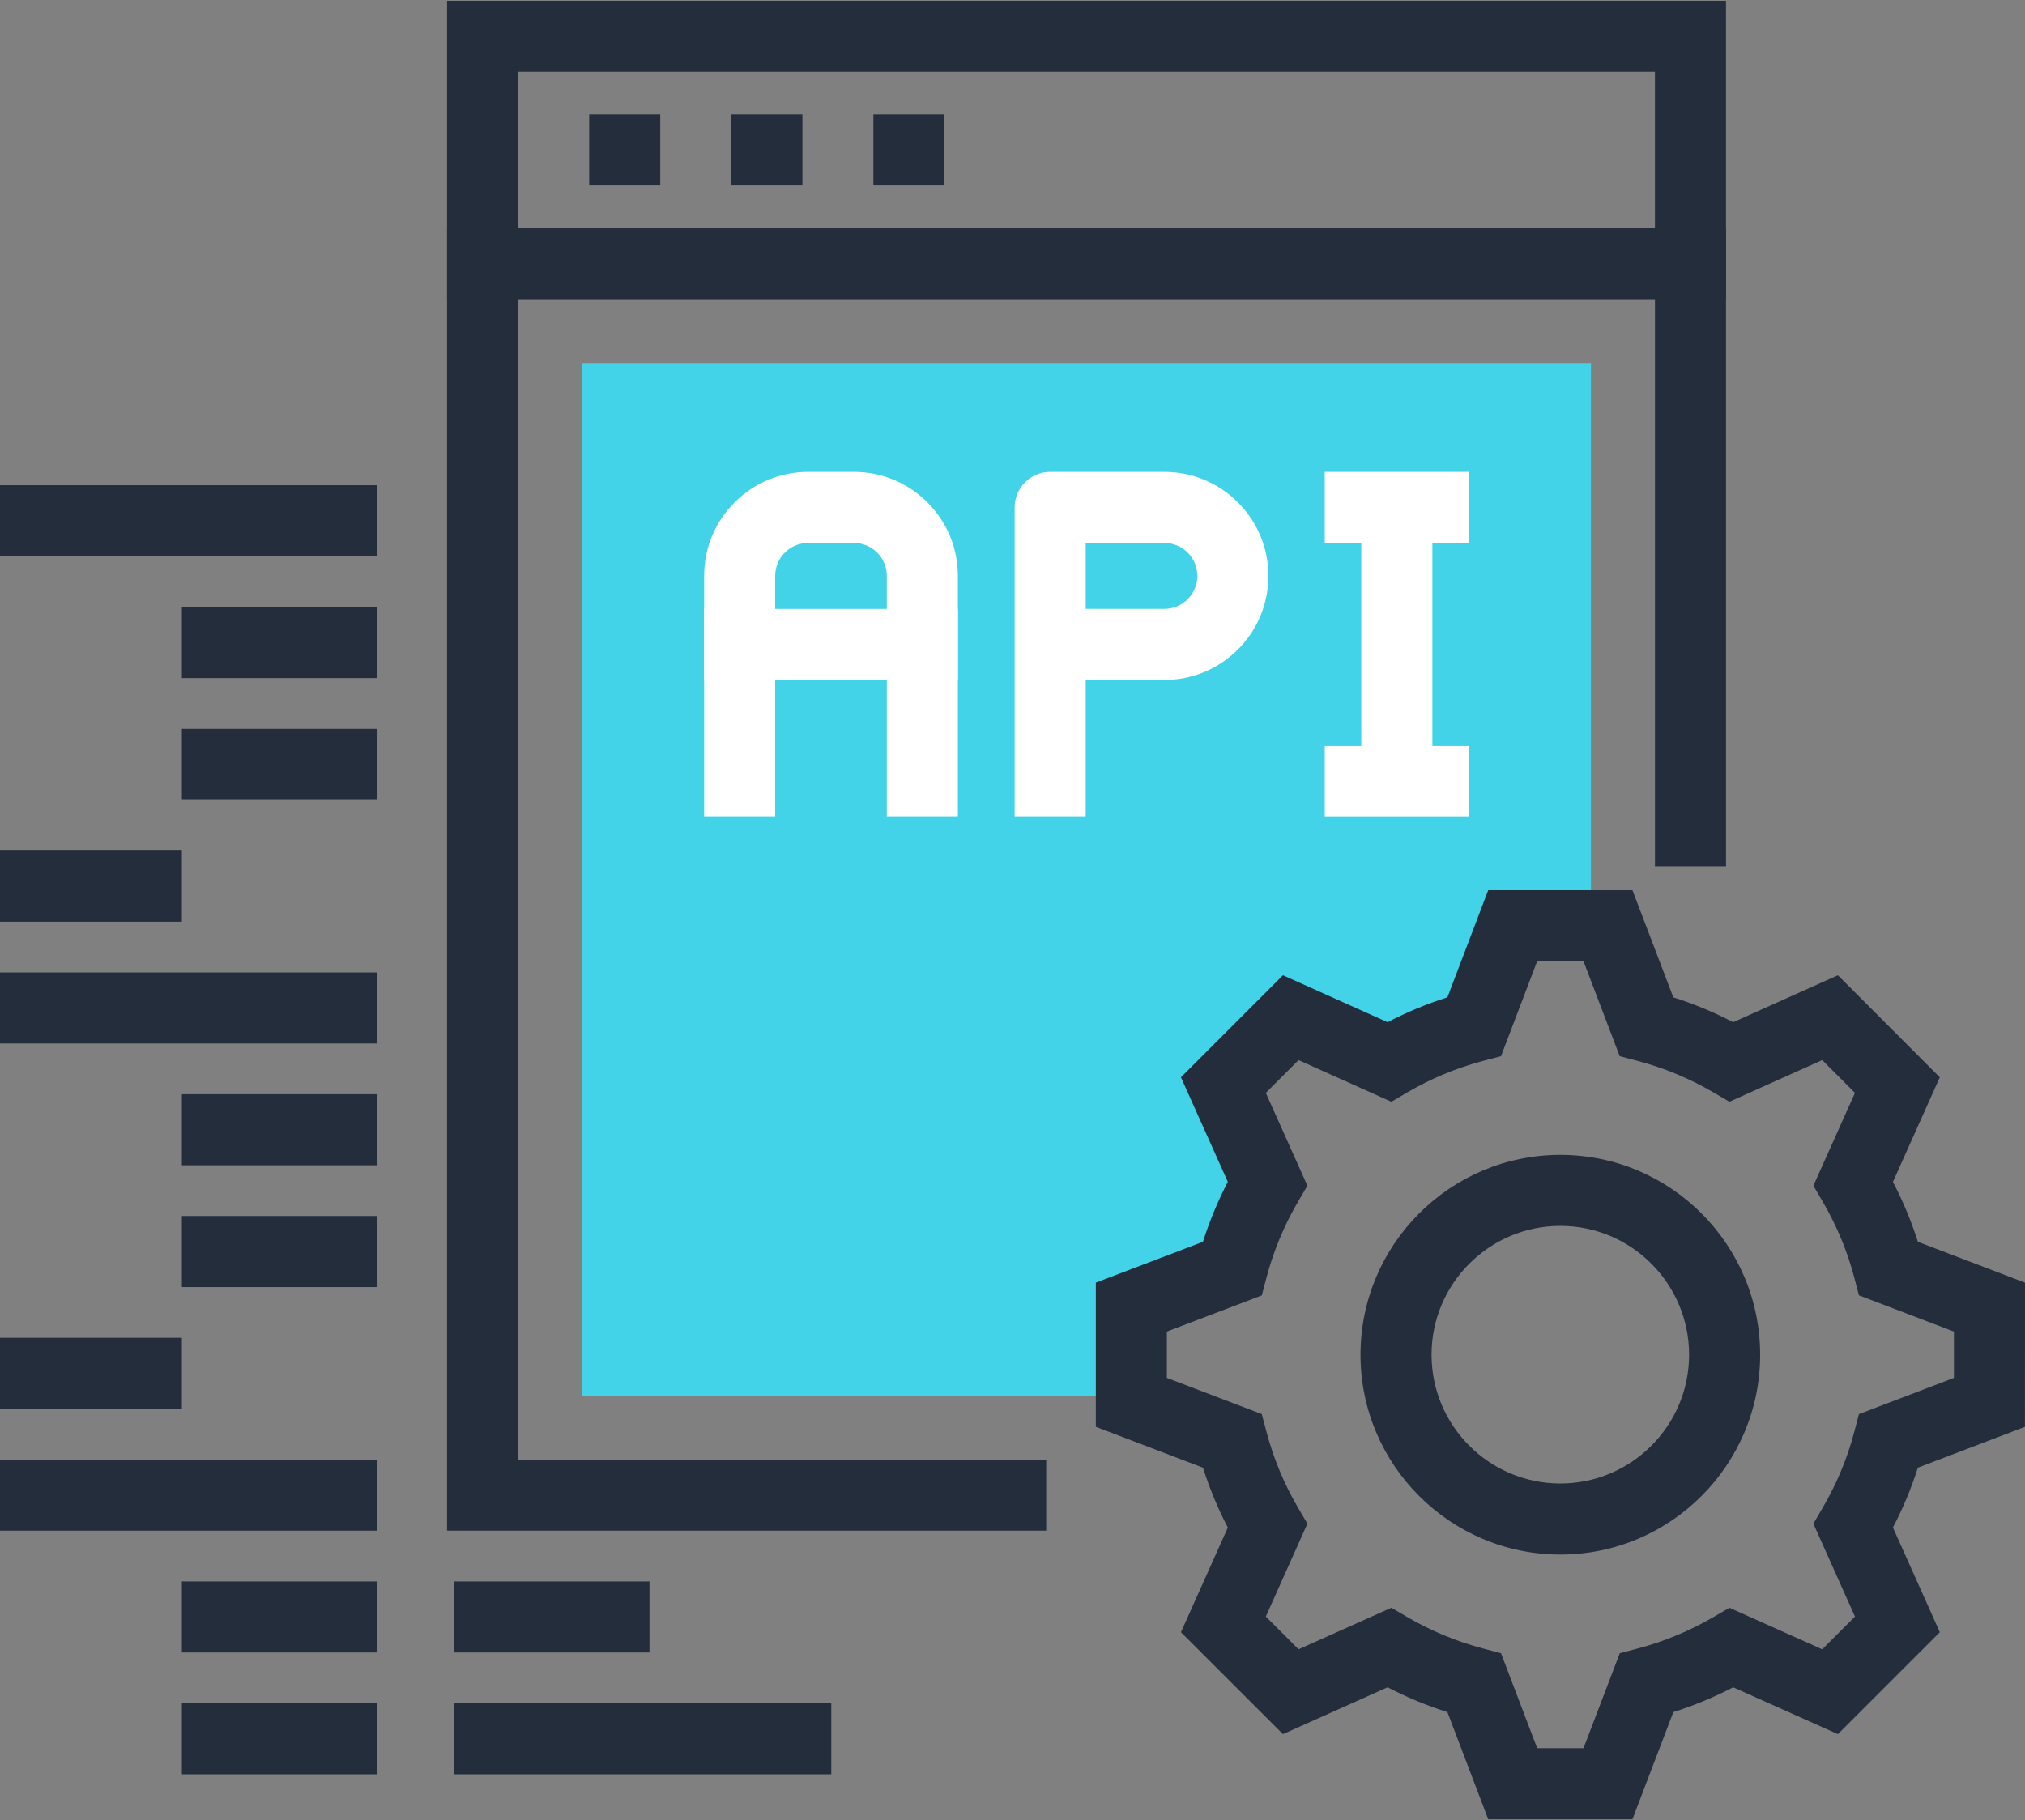 <?xml version="1.0" encoding="iso-8859-1"?>
<!-- Generator: Adobe Illustrator 19.0.0, SVG Export Plug-In . SVG Version: 6.00 Build 0)  -->
<svg version="1.1" id="Layer_1" xmlns="http://www.w3.org/2000/svg" xmlns:xlink="http://www.w3.org/1999/xlink" x="0px" y="0px"
	 viewBox="0 25.9 512 460.20" style="enable-background:new 0 25.9 512 460.20;" xml:space="preserve">
<rect x="0" y="25.9" width="512" height="460.20" fill="#808080" stroke="none"/>
<path style="fill:#43D3E8;" d="M286.044,356.393l25.477-9.705c2.01-7.649,5.046-14.879,8.95-21.54l-11.159-24.888l17.034-17.047
	l24.896,11.164c6.643-3.894,13.891-6.925,21.525-8.942l9.7-25.477h19.794V117.706H147.164v261.082h138.88V356.393z"/>
<g>
	<path style="fill:#242D3C;" d="M412.746,485.893h-36.467l-10.314-27.087c-5.228-1.656-10.296-3.758-15.137-6.275l-26.447,11.843
		l-25.792-25.769l11.855-26.47c-2.532-4.849-4.631-9.91-6.292-15.132l-27.085-10.332v-36.465l27.085-10.317
		c1.654-5.225,3.761-10.296,6.292-15.153l-11.855-26.445l25.792-25.805l26.447,11.863c4.851-2.519,9.91-4.628,15.137-6.282
		l10.314-27.087h36.467l10.33,27.087c5.204,1.654,10.273,3.753,15.14,6.287l26.478-11.868l25.766,25.805l-11.855,26.45
		c2.557,4.895,4.664,9.964,6.31,15.148L512,350.218l-0.018,36.454L484.908,397c-1.638,5.179-3.753,10.245-6.303,15.13l11.855,26.47
		l-25.766,25.774l-26.478-11.845c-4.856,2.524-9.928,4.623-15.132,6.277L412.746,485.893z M388.657,467.927h11.717l9.167-24.008
		l4.454-1.175c6.738-1.779,13.235-4.47,19.287-8.005l3.986-2.314l23.46,10.496l8.279-8.271l-10.514-23.485l2.332-3.991
		c3.574-6.111,6.269-12.585,8.013-19.249l1.17-4.465l24.018-9.165v-11.709l-24.018-9.162l-1.17-4.475
		c-1.743-6.659-4.436-13.143-8.013-19.261l-2.332-3.994l10.514-23.462l-8.279-8.287l-23.46,10.522l-3.996-2.327
		c-6.06-3.548-12.547-6.241-19.287-8.01l-4.462-1.178l-9.149-24.01h-11.717l-9.144,24.01l-4.454,1.172
		c-6.776,1.787-13.258,4.48-19.269,8.003l-3.996,2.345l-23.468-10.527l-8.279,8.287l10.514,23.47l-2.34,3.994
		c-3.535,6.026-6.231,12.508-8.015,19.282l-1.17,4.462l-24.008,9.144v11.712l24,9.155l1.178,4.454
		c1.792,6.771,4.48,13.248,8.008,19.259l2.348,3.991l-10.514,23.488l8.279,8.276l23.468-10.506l3.988,2.337
		c6.003,3.51,12.483,6.203,19.277,7.992l4.454,1.175L388.657,467.927z"/>
	<path style="fill:#242D3C;" d="M394.522,418.967c-27.866,0-50.534-22.669-50.534-50.527c0-27.866,22.669-50.537,50.534-50.537
		c27.85,0,50.511,22.671,50.511,50.537C445.035,396.298,422.372,418.967,394.522,418.967z M394.522,335.864
		c-17.964,0-32.571,14.615-32.571,32.576c0,17.953,14.607,32.561,32.571,32.561c17.948,0,32.548-14.607,32.548-32.561
		C427.069,350.479,412.47,335.864,394.522,335.864z"/>
	<rect y="240.973" style="fill:#242D3C;" width="45.983" height="17.971"/>
	<rect x="45.983" y="302.566" style="fill:#242D3C;" width="49.439" height="17.971"/>
	<rect x="45.983" y="333.363" style="fill:#242D3C;" width="49.439" height="17.971"/>
	<rect x="45.983" y="425.754" style="fill:#242D3C;" width="49.439" height="17.971"/>
	<rect x="45.983" y="456.55" style="fill:#242D3C;" width="49.439" height="17.971"/>
	<rect y="271.77" style="fill:#242D3C;" width="95.411" height="17.971"/>
	<rect y="364.16" style="fill:#242D3C;" width="45.983" height="17.971"/>
	<rect x="45.983" y="179.379" style="fill:#242D3C;" width="49.439" height="17.971"/>
	<rect x="45.983" y="210.176" style="fill:#242D3C;" width="49.439" height="17.971"/>
	<rect y="148.582" style="fill:#242D3C;" width="95.411" height="17.971"/>
	<rect y="394.957" style="fill:#242D3C;" width="95.411" height="17.971"/>
	<rect x="114.765" y="425.754" style="fill:#242D3C;" width="49.444" height="17.971"/>
	<rect x="114.765" y="456.55" style="fill:#242D3C;" width="95.411" height="17.971"/>
	<path style="fill:#242D3C;" d="M436.401,101.54H113.032V26.107h323.366v75.433H436.401z M131,83.574h287.434V44.07H131V83.574z"/>
	<rect x="148.966" y="54.845" style="fill:#242D3C;" width="17.971" height="17.971"/>
	<rect x="184.909" y="54.845" style="fill:#242D3C;" width="17.971" height="17.971"/>
	<rect x="220.826" y="54.845" style="fill:#242D3C;" width="17.971" height="17.971"/>
	<polygon style="fill:#242D3C;" points="264.522,412.923 113.032,412.923 113.032,83.574 436.401,83.574 436.401,244.92 
		418.435,244.92 418.435,101.54 131,101.54 131,394.957 264.522,394.957 	"/>
</g>
<g>
	<path style="fill:#FFFFFF;" d="M274.511,232.456h-17.966v-78.259c0-4.959,4.019-8.983,8.983-8.983h28.867
		c7.022,0,13.622,2.737,18.593,7.703c4.971,4.977,7.708,11.581,7.708,18.604c0,7.02-2.734,13.622-7.698,18.588
		c-4.979,4.974-11.579,7.711-18.604,7.711h-19.886v34.637H274.511z M274.511,179.855h19.886c2.227,0,4.319-0.87,5.901-2.445
		c1.564-1.574,2.437-3.668,2.437-5.891c0-2.227-0.873-4.321-2.445-5.901c-1.574-1.569-3.666-2.437-5.893-2.437h-19.886V179.855z"/>
	<path style="fill:#FFFFFF;" d="M242.184,232.456H224.22V171.52c0-2.227-0.868-4.321-2.445-5.901
		c-1.574-1.569-3.668-2.437-5.891-2.437h-11.548c-2.227,0-4.319,0.863-5.896,2.442c-1.577,1.572-2.442,3.666-2.442,5.896v60.936
		h-17.964V171.52c0-7.025,2.734-13.632,7.703-18.598c4.966-4.966,11.574-7.708,18.598-7.708h11.548
		c7.02,0,13.622,2.737,18.593,7.703c4.972,4.977,7.708,11.581,7.708,18.604v60.936H242.184z"/>
	<rect x="178.022" y="179.866" style="fill:#FFFFFF;" width="64.154" height="17.971"/>
	<rect x="344.192" y="154.189" style="fill:#FFFFFF;" width="17.971" height="69.274"/>
	<rect x="334.95" y="145.213" style="fill:#FFFFFF;" width="36.444" height="17.971"/>
	<rect x="334.95" y="214.502" style="fill:#FFFFFF;" width="36.444" height="17.971"/>
</g>
<g>
</g>
<g>
</g>
<g>
</g>
<g>
</g>
<g>
</g>
<g>
</g>
<g>
</g>
<g>
</g>
<g>
</g>
<g>
</g>
<g>
</g>
<g>
</g>
<g>
</g>
<g>
</g>
<g>
</g>
</svg>
